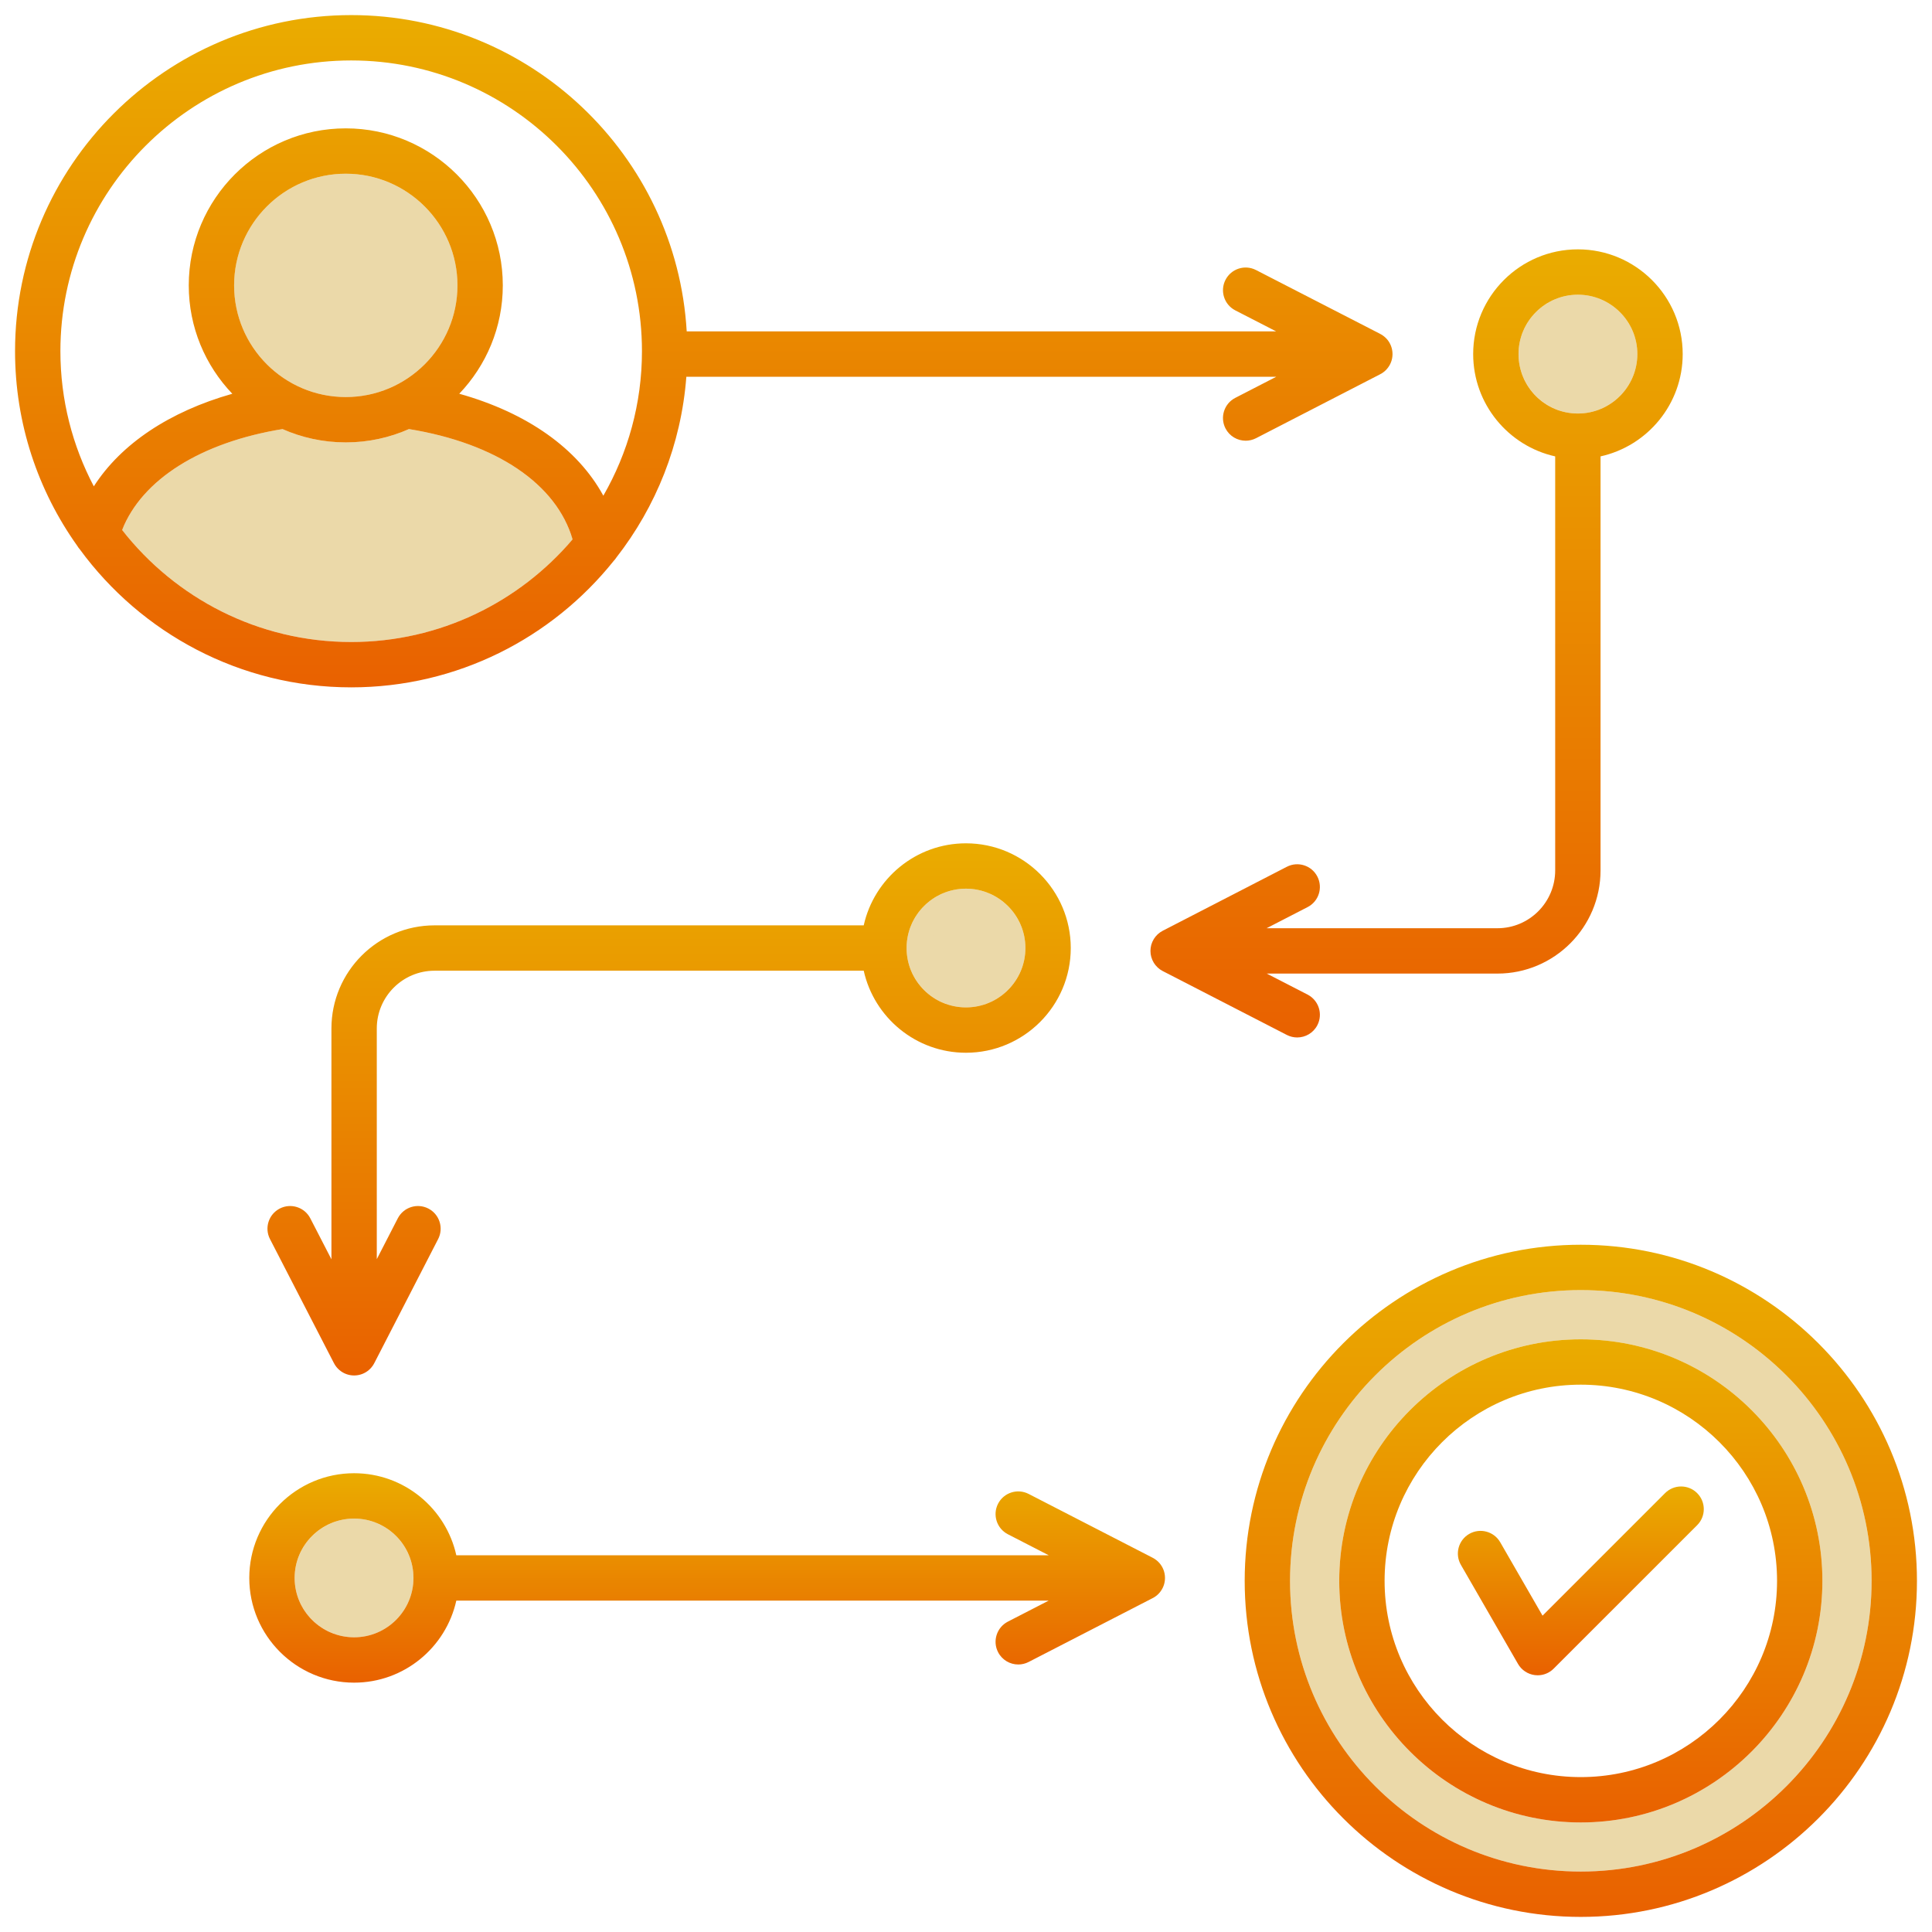<svg width="80" height="80" viewBox="0 0 80 80" fill="none" xmlns="http://www.w3.org/2000/svg">
<g clip-path="url(#clip0_678_420)">
<path d="M65.337 12.703C66.42 12.703 67.299 13.582 67.299 14.661C67.299 15.742 66.416 16.623 65.337 16.623C64.259 16.623 63.379 15.741 63.379 14.661C63.379 13.581 64.255 12.703 65.337 12.703Z" fill="#EBD9A9" stroke="#EBD9A9"/>
<path d="M12.701 65.339C12.701 64.261 13.581 63.381 14.663 63.381C15.743 63.381 16.622 64.26 16.622 65.339C16.622 66.418 15.745 67.297 14.663 67.297C13.581 67.297 12.701 66.417 12.701 65.339Z" fill="#EBD9A9" stroke="#EBD9A9"/>
<path d="M53.918 65.459C53.918 59.097 59.095 53.92 65.456 53.92C71.821 53.92 76.999 59.097 76.999 65.459C76.999 71.82 71.818 76.997 65.456 76.997C59.094 76.997 53.918 71.821 53.918 65.459ZM54.955 65.459C54.955 71.252 59.665 75.964 65.456 75.964C71.249 75.964 75.962 71.249 75.962 65.459C75.962 59.668 71.247 54.958 65.456 54.958C59.666 54.958 54.955 59.666 54.955 65.459Z" fill="#EBD9A9" stroke="#EBD9A9"/>
<path d="M41.96 39.256C41.96 40.334 41.08 41.214 39.998 41.214C38.918 41.214 38.04 40.335 38.04 39.256C38.04 38.176 38.916 37.298 39.998 37.298C41.08 37.298 41.96 38.178 41.96 39.256Z" fill="#EBD9A9" stroke="#EBD9A9"/>
<path d="M14.318 18.819C15.266 18.819 16.172 18.628 16.997 18.285C20.306 18.855 22.456 20.343 23.147 22.221C21.031 24.59 17.959 26.084 14.543 26.084C10.961 26.084 7.755 24.441 5.635 21.868C6.452 20.165 8.563 18.815 11.636 18.284C12.463 18.628 13.369 18.819 14.318 18.819Z" fill="#EBD9A9" stroke="#EBD9A9"/>
<path d="M10.193 11.817C10.193 9.544 12.044 7.693 14.317 7.693C16.591 7.693 18.442 9.544 18.442 11.817C18.442 14.091 16.591 15.941 14.317 15.941C12.044 15.941 10.193 14.091 10.193 11.817Z" fill="#EBD9A9" stroke="#EBD9A9"/>
<path d="M25.409 23.229C25.451 23.185 25.49 23.136 25.523 23.085C27.159 20.986 28.208 18.408 28.42 15.6H52.849L51.15 16.475C50.689 16.712 50.508 17.279 50.745 17.74C50.912 18.063 51.24 18.249 51.581 18.249C51.725 18.249 51.872 18.215 52.01 18.145L57.134 15.505C57.2 15.473 57.261 15.434 57.317 15.388C57.317 15.387 57.317 15.387 57.318 15.387C57.359 15.353 57.397 15.316 57.431 15.276C57.574 15.112 57.66 14.899 57.661 14.665V14.661V14.657V14.655C57.659 14.423 57.574 14.211 57.434 14.048C57.293 13.885 57.433 14.048 57.433 14.048C57.398 14.007 57.359 13.969 57.316 13.934C57.261 13.888 57.199 13.849 57.134 13.817L52.009 11.182C51.548 10.944 50.982 11.126 50.745 11.588C50.508 12.049 50.69 12.615 51.151 12.852L52.843 13.722H28.435C28.01 6.429 21.942 0.625 14.544 0.625C6.867 0.625 0.623 6.868 0.623 14.541C0.623 17.541 1.576 20.322 3.196 22.597C3.228 22.652 3.266 22.703 3.308 22.751C5.843 26.211 9.935 28.462 14.543 28.462C18.934 28.462 22.856 26.417 25.409 23.229ZM3.885 20.138C3.003 18.465 2.501 16.561 2.501 14.541C2.501 7.904 7.903 2.503 14.543 2.503C21.184 2.503 26.582 7.903 26.582 14.541C26.582 16.719 25.998 18.761 24.983 20.526C23.92 18.575 21.834 17.094 19.017 16.304C20.132 15.136 20.82 13.556 20.82 11.817C20.82 8.232 17.903 5.315 14.318 5.315C10.732 5.315 7.816 8.232 7.816 11.817C7.816 13.557 8.503 15.137 9.619 16.305C7.012 17.043 5.009 18.384 3.885 20.138ZM18.942 11.817C18.942 14.367 16.867 16.441 14.318 16.441C11.768 16.441 9.694 14.367 9.694 11.817C9.694 9.268 11.768 7.193 14.318 7.193C16.867 7.193 18.942 9.268 18.942 11.817ZM5.056 21.945C5.881 19.855 8.314 18.319 11.698 17.767C12.5 18.121 13.386 18.319 14.318 18.319C15.249 18.319 16.134 18.121 16.935 17.767C20.553 18.356 23.038 20.038 23.71 22.334C21.5 24.932 18.212 26.584 14.543 26.584C10.693 26.584 7.262 24.766 5.056 21.945Z" fill="url(#paint0_linear_678_420)"/>
<path d="M17.994 40.195H35.765C36.196 42.136 37.929 43.592 39.998 43.592C42.391 43.592 44.338 41.647 44.338 39.256C44.338 36.865 42.391 34.92 39.998 34.92C37.929 34.92 36.196 36.376 35.765 38.317H17.994C15.639 38.317 13.724 40.232 13.724 42.587V52.145L12.849 50.448C12.611 49.987 12.045 49.806 11.584 50.043C11.123 50.281 10.942 50.847 11.18 51.308L13.819 56.428C13.85 56.492 13.888 56.551 13.932 56.605C13.97 56.652 14.012 56.695 14.057 56.733C14.22 56.871 14.43 56.954 14.659 56.955H14.663C14.663 56.955 14.665 56.955 14.665 56.955H14.668C14.901 56.954 15.114 56.868 15.277 56.726C15.318 56.691 15.356 56.652 15.39 56.61C15.436 56.554 15.475 56.493 15.507 56.428L18.142 51.308C18.38 50.847 18.198 50.281 17.737 50.043C17.276 49.806 16.71 49.987 16.472 50.448L15.602 52.139V42.587C15.602 41.268 16.675 40.195 17.994 40.195L17.994 40.195ZM39.998 36.798C41.355 36.798 42.46 37.901 42.46 39.256C42.46 40.611 41.356 41.714 39.998 41.714C38.64 41.714 37.54 40.611 37.54 39.256C37.54 37.901 38.642 36.798 39.998 36.798Z" fill="url(#paint1_linear_678_420)"/>
<path d="M47.9 64.616C47.843 64.568 47.78 64.528 47.713 64.495L42.593 61.86C42.132 61.623 41.566 61.804 41.328 62.265C41.091 62.727 41.273 63.292 41.734 63.53L43.425 64.4H18.895C18.465 62.459 16.732 61.003 14.663 61.003C12.27 61.003 10.322 62.948 10.322 65.339C10.322 67.73 12.27 69.675 14.663 69.675C16.732 69.675 18.465 68.219 18.895 66.278H43.425L41.734 67.148C41.273 67.386 41.091 67.952 41.328 68.413C41.495 68.737 41.824 68.923 42.164 68.923C42.309 68.923 42.456 68.889 42.593 68.819L47.713 66.183C47.78 66.151 47.843 66.11 47.9 66.063C47.939 66.031 47.975 65.995 48.008 65.957C48.152 65.793 48.239 65.579 48.24 65.344V65.335C48.239 65.1 48.152 64.885 48.008 64.721C47.975 64.683 47.939 64.648 47.9 64.616ZM14.663 67.797C13.305 67.797 12.2 66.694 12.2 65.339C12.2 63.984 13.305 62.881 14.663 62.881C16.021 62.881 17.121 63.984 17.121 65.339C17.121 66.694 16.018 67.797 14.663 67.797Z" fill="url(#paint2_linear_678_420)"/>
<path d="M68.947 61.827L63.873 66.901L62.12 63.86C61.861 63.411 61.286 63.257 60.837 63.516C60.388 63.775 60.234 64.349 60.493 64.798L62.858 68.9C63.004 69.153 63.259 69.323 63.549 69.362C63.59 69.367 63.631 69.37 63.672 69.37C63.919 69.37 64.158 69.272 64.335 69.094L70.275 63.155C70.642 62.788 70.642 62.194 70.275 61.827C69.908 61.46 69.314 61.46 68.947 61.827Z" fill="url(#paint3_linear_678_420)"/>
<path d="M66.275 36.04V18.898C68.219 18.468 69.677 16.732 69.677 14.661C69.677 12.27 67.73 10.325 65.337 10.325C62.943 10.325 61.001 12.27 61.001 14.661C61.001 16.731 62.457 18.467 64.397 18.898V36.04C64.397 37.362 63.325 38.436 62.006 38.436H52.447L54.145 37.561C54.606 37.324 54.787 36.757 54.549 36.296C54.312 35.835 53.745 35.654 53.284 35.892L48.146 38.541C48.145 38.542 48.143 38.543 48.141 38.544C48.107 38.562 48.073 38.582 48.041 38.605C48.034 38.609 48.028 38.614 48.022 38.619C47.996 38.638 47.972 38.657 47.949 38.678C47.942 38.685 47.934 38.691 47.927 38.698C47.9 38.725 47.873 38.752 47.849 38.782C47.847 38.784 47.846 38.787 47.844 38.789C47.821 38.817 47.801 38.846 47.782 38.876C47.778 38.884 47.773 38.891 47.769 38.899C47.751 38.929 47.734 38.961 47.719 38.994C47.718 38.996 47.717 38.999 47.716 39.001C47.7 39.037 47.687 39.075 47.675 39.113C47.673 39.12 47.672 39.127 47.67 39.133C47.662 39.164 47.655 39.196 47.65 39.228C47.649 39.238 47.647 39.247 47.646 39.257C47.641 39.296 47.638 39.335 47.638 39.375V39.376C47.638 39.376 47.638 39.376 47.638 39.376C47.638 39.416 47.641 39.455 47.646 39.494C47.647 39.504 47.649 39.513 47.65 39.523C47.655 39.555 47.662 39.587 47.67 39.617C47.672 39.624 47.674 39.631 47.676 39.638C47.687 39.676 47.7 39.714 47.716 39.749C47.717 39.752 47.719 39.755 47.72 39.758C47.734 39.791 47.751 39.822 47.769 39.852C47.773 39.86 47.778 39.867 47.782 39.875C47.802 39.905 47.822 39.935 47.845 39.963C47.846 39.965 47.848 39.967 47.85 39.969C47.874 39.999 47.9 40.026 47.928 40.053C47.935 40.06 47.942 40.066 47.949 40.072C47.973 40.094 47.997 40.114 48.023 40.133C48.029 40.137 48.035 40.142 48.041 40.146C48.073 40.169 48.107 40.189 48.142 40.207C48.144 40.208 48.145 40.209 48.147 40.21L53.285 42.855C53.422 42.925 53.569 42.959 53.714 42.959C54.054 42.959 54.383 42.773 54.55 42.449C54.787 41.988 54.605 41.422 54.144 41.184L52.453 40.314H62.006C64.36 40.314 66.275 38.397 66.275 36.04ZM62.879 14.661C62.879 13.306 63.981 12.203 65.336 12.203C66.692 12.203 67.799 13.306 67.799 14.661C67.799 16.016 66.694 17.123 65.336 17.123C63.978 17.123 62.879 16.019 62.879 14.661Z" fill="url(#paint4_linear_678_420)"/>
<path d="M65.456 51.542C57.783 51.542 51.54 57.785 51.54 65.459C51.54 73.132 57.783 79.375 65.456 79.375C73.13 79.375 79.377 73.132 79.377 65.459C79.377 57.785 73.132 51.542 65.456 51.542ZM65.456 77.497C58.819 77.497 53.418 72.097 53.418 65.459C53.418 58.821 58.818 53.42 65.456 53.42C72.094 53.42 77.499 58.821 77.499 65.459C77.499 72.097 72.097 77.497 65.456 77.497Z" fill="url(#paint5_linear_678_420)"/>
<path d="M65.456 55.458C59.942 55.458 55.455 59.944 55.455 65.459C55.455 70.973 59.942 75.464 65.456 75.464C70.971 75.464 75.462 70.976 75.462 65.459C75.462 59.942 70.973 55.458 65.456 55.458ZM65.456 73.586C60.977 73.586 57.333 69.94 57.333 65.459C57.333 60.977 60.977 57.336 65.456 57.336C69.935 57.336 73.584 60.98 73.584 65.459C73.584 69.938 69.938 73.586 65.456 73.586Z" fill="url(#paint6_linear_678_420)"/>
</g>
<defs>
<linearGradient id="paint0_linear_678_420" x1="29.142" y1="0.625" x2="29.142" y2="28.462" gradientUnits="userSpaceOnUse">
<stop stop-color="#EAAC00"/>
<stop offset="1" stop-color="#E96100"/>
</linearGradient>
<linearGradient id="paint1_linear_678_420" x1="27.707" y1="34.92" x2="27.707" y2="56.955" gradientUnits="userSpaceOnUse">
<stop stop-color="#EAAC00"/>
<stop offset="1" stop-color="#E96100"/>
</linearGradient>
<linearGradient id="paint2_linear_678_420" x1="29.281" y1="61.003" x2="29.281" y2="69.675" gradientUnits="userSpaceOnUse">
<stop stop-color="#EAAC00"/>
<stop offset="1" stop-color="#E96100"/>
</linearGradient>
<linearGradient id="paint3_linear_678_420" x1="65.459" y1="61.552" x2="65.459" y2="69.37" gradientUnits="userSpaceOnUse">
<stop stop-color="#EAAC00"/>
<stop offset="1" stop-color="#E96100"/>
</linearGradient>
<linearGradient id="paint4_linear_678_420" x1="58.657" y1="10.325" x2="58.657" y2="42.959" gradientUnits="userSpaceOnUse">
<stop stop-color="#EAAC00"/>
<stop offset="1" stop-color="#E96100"/>
</linearGradient>
<linearGradient id="paint5_linear_678_420" x1="65.459" y1="51.542" x2="65.459" y2="79.375" gradientUnits="userSpaceOnUse">
<stop stop-color="#EAAC00"/>
<stop offset="1" stop-color="#E96100"/>
</linearGradient>
<linearGradient id="paint6_linear_678_420" x1="65.458" y1="55.458" x2="65.458" y2="75.464" gradientUnits="userSpaceOnUse">
<stop stop-color="#EAAC00"/>
<stop offset="1" stop-color="#E96100"/>
</linearGradient>
<clipPath id="clip0_678_420">
<rect width="80" height="80" fill="white"/>
</clipPath>
</defs>
</svg>
